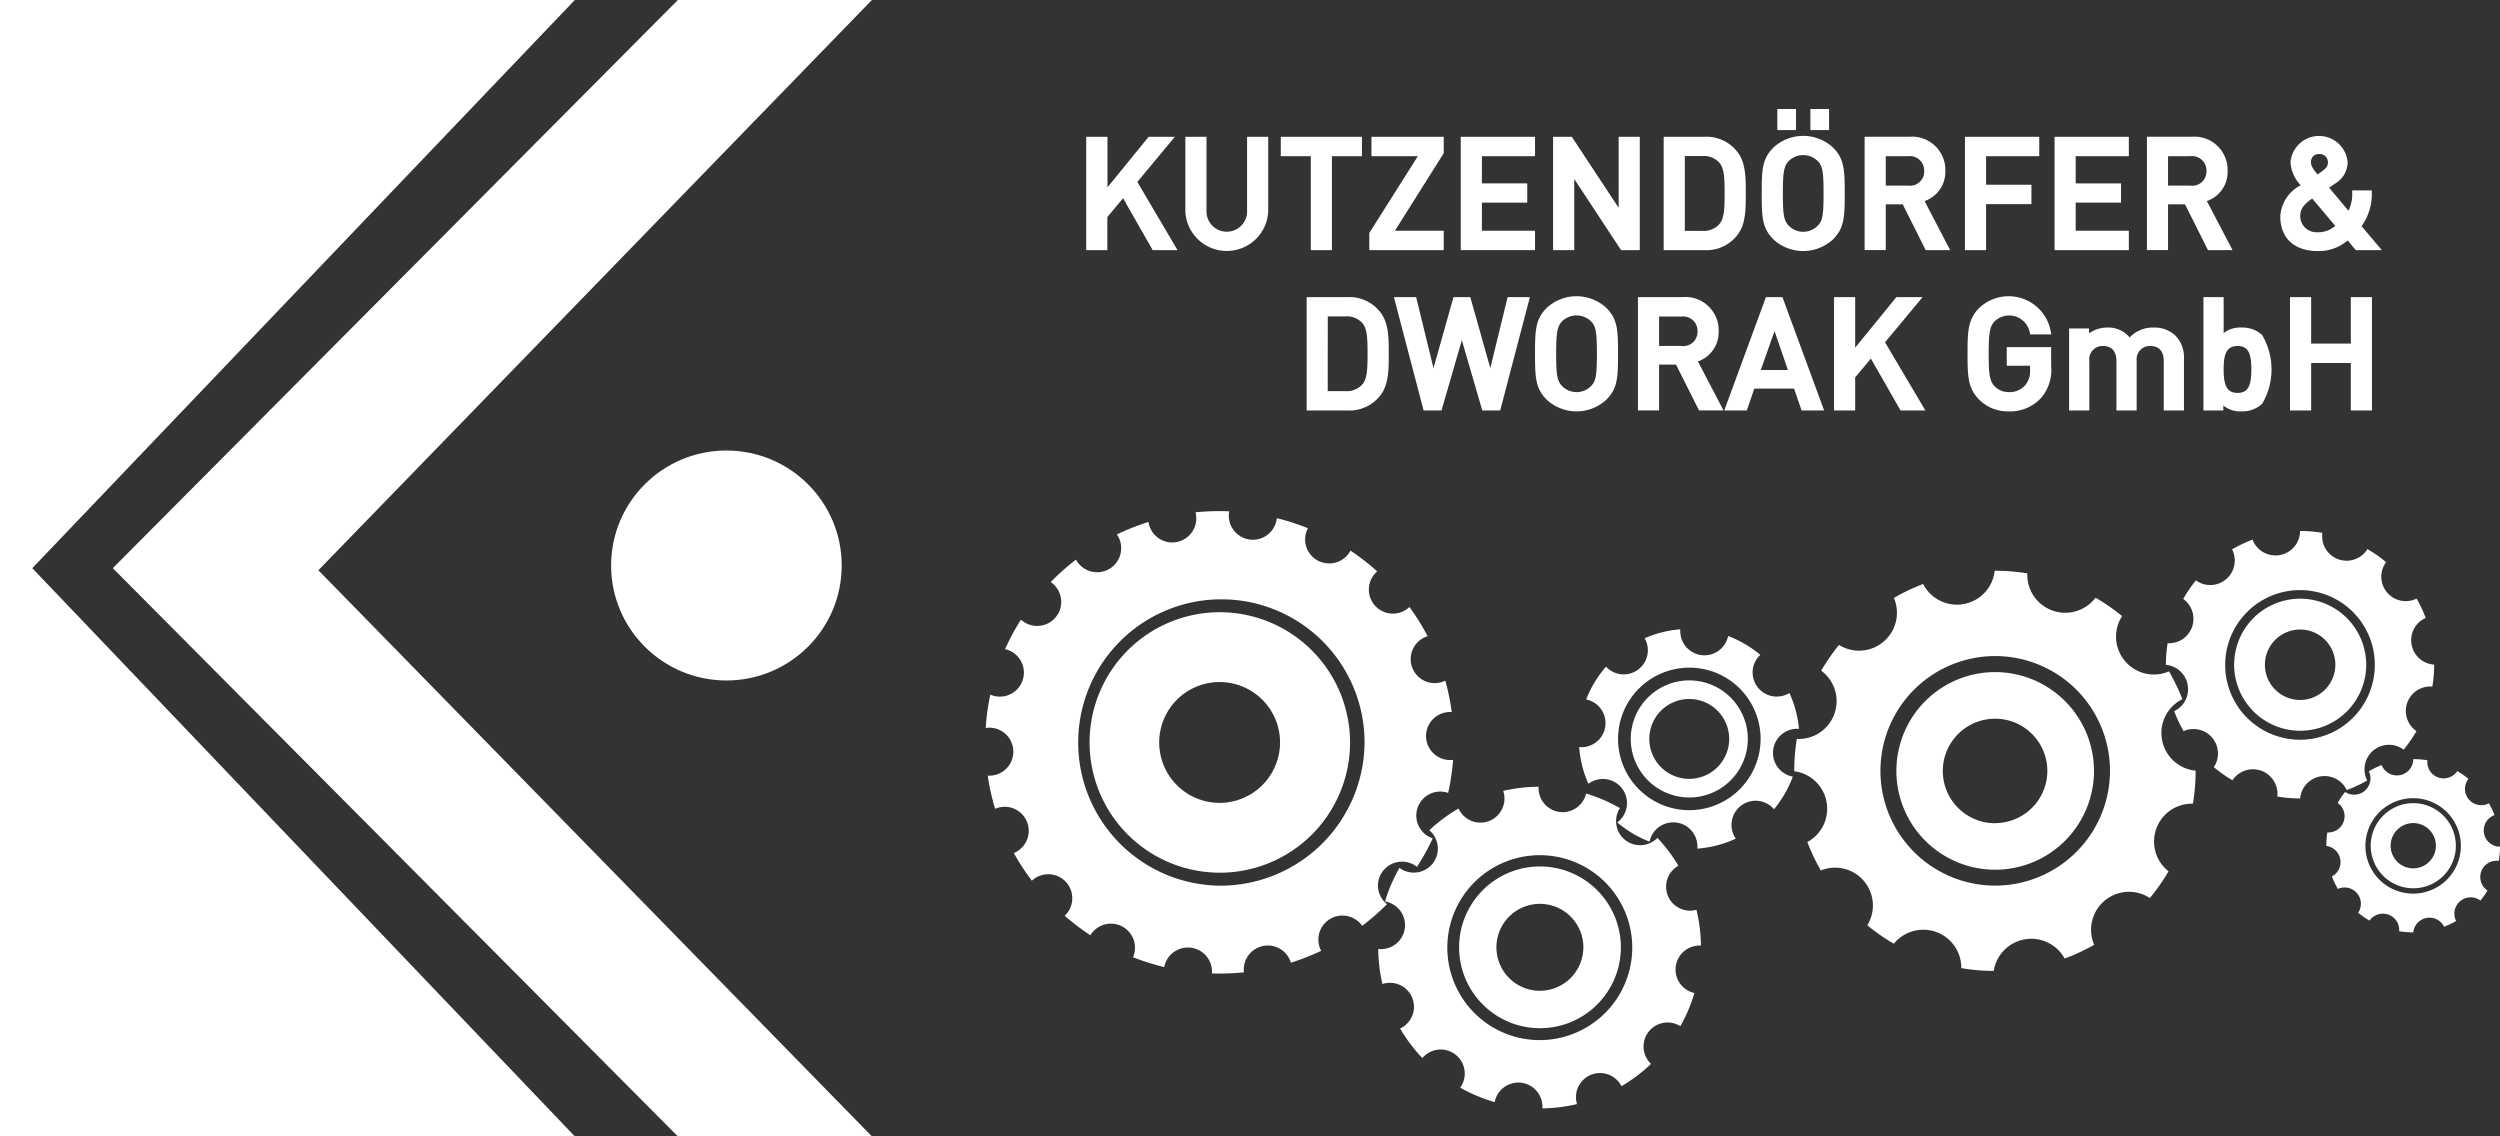 <svg id="Logo" xmlns="http://www.w3.org/2000/svg" width="220" height="100" viewBox="0 0 220 100">
  <rect x="0" y="0" width="220" height="100" fill="#333333" stroke="none"/>
  <path id="Pfad_8" data-name="Pfad 8" d="M70.583,120H20V20H70.583L22.84,70Z" transform="translate(-20 -20)" fill="#fff"/>
  <path id="Pfad_9" data-name="Pfad 9" d="M135.9,120H118.822L69.1,70l49.725-50H135.9L87.19,70.182Z" transform="translate(-59.173 -20)" fill="#fff"/>
  <ellipse id="Ellipse_1" data-name="Ellipse 1" cx="10.146" cy="10.118" rx="10.146" ry="10.118" transform="translate(53.778 39.646)" fill="#fff"/>
  <path id="Pfad_10" data-name="Pfad 10" d="M505.528,287.273a11.461,11.461,0,1,0,11.493,11.461A11.477,11.477,0,0,0,505.528,287.273Zm0,16.778a5.317,5.317,0,1,1,5.332-5.317A5.325,5.325,0,0,1,505.528,304.051Z" transform="translate(-398.216 -233.398)" fill="#fff"/>
  <path id="Pfad_11" data-name="Pfad 11" d="M483.617,276.131a2.118,2.118,0,0,1,3.435-1.654,20.231,20.231,0,0,0,1.385-2.511,2.112,2.112,0,1,1,1.357-4,20.1,20.1,0,0,0,.436-2.908,2.113,2.113,0,1,1-.257-4.209c.047,0,.093,0,.139.007a20.011,20.011,0,0,0-.568-2.766,2.113,2.113,0,1,1-1.556-3.915,20.3,20.3,0,0,0-1.6-2.567,2.114,2.114,0,1,1-2.836-3.134,20.7,20.7,0,0,0-2.352-1.826,2.119,2.119,0,0,1-3.991-.987,2.1,2.1,0,0,1,.246-.986,20.641,20.641,0,0,0-2.738-.886,2.118,2.118,0,1,1-4.19-.6c-.283-.012-.567-.019-.853-.019a21.138,21.138,0,0,0-2.112.106,2.116,2.116,0,1,1-4.14.848,20.668,20.668,0,0,0-2.778,1.1,2.117,2.117,0,1,1-3.6,2.216,20.67,20.67,0,0,0-2.223,1.973,2.114,2.114,0,1,1-2.618,3.306,20.227,20.227,0,0,0-1.4,2.6,2.113,2.113,0,1,1-1.3,4,20.142,20.142,0,0,0-.4,2.932,2.112,2.112,0,1,1,.288,4.2c-.039,0-.077,0-.115-.006a20,20,0,0,0,.653,2.921,2.113,2.113,0,1,1,1.646,3.892,20.382,20.382,0,0,0,1.587,2.437,2.113,2.113,0,0,1,2.888,3.087,20.655,20.655,0,0,0,2.261,1.71,2.116,2.116,0,0,1,3.751,1.938,20.632,20.632,0,0,0,2.75.863,2.119,2.119,0,0,1,4.2.415c0,.049,0,.1-.007.145.226.007.453.012.681.012a21.108,21.108,0,0,0,2.138-.108,2.091,2.091,0,0,1-.016-.248,2.119,2.119,0,0,1,4.149-.6,20.666,20.666,0,0,0,2.663-1.045,2.116,2.116,0,0,1,3.609-2.195,20.619,20.619,0,0,0,2.184-1.91A2.106,2.106,0,0,1,483.617,276.131Zm-13.947,0a12.6,12.6,0,1,1,12.769-12.6A12.687,12.687,0,0,1,469.67,276.131Z" transform="translate(-362.358 -198.192)" fill="#fff"/>
  <path id="Pfad_12" data-name="Pfad 12" d="M662.175,398.262a7.117,7.117,0,1,0,7.136,7.117A7.127,7.127,0,0,0,662.175,398.262Zm0,10.943a3.826,3.826,0,1,1,3.837-3.826A3.831,3.831,0,0,1,662.175,409.2Z" transform="translate(-526.675 -322.014)" fill="#fff"/>
  <path id="Pfad_13" data-name="Pfad 13" d="M647.465,374.378a2.111,2.111,0,0,1-1.035-3.955,14.214,14.214,0,0,0-1.846-2.455,2.115,2.115,0,0,1-3.3-2.615,14.14,14.14,0,0,0-2.979-1.283,2.118,2.118,0,0,1-4.181-.478c0-.04,0-.08.006-.12a14.279,14.279,0,0,0-3.117.363,2.117,2.117,0,0,1-3.933,1.553,14.237,14.237,0,0,0-2.571,1.91,2.114,2.114,0,0,1-2.625,3.312,14.04,14.04,0,0,0-1.274,2.957,2.111,2.111,0,0,1-.363,4.193,2.17,2.17,0,0,1-.23-.013,14.16,14.16,0,0,0,.366,3.085,2.112,2.112,0,0,1,1.559,3.918,14.2,14.2,0,0,0,1.953,2.6,2.115,2.115,0,0,1,3.333,2.6,14.125,14.125,0,0,0,3.033,1.273,2.119,2.119,0,0,1,4.2.416c0,.047,0,.092-.007.138a14.263,14.263,0,0,0,3.051-.38,2.118,2.118,0,0,1,3.915-1.573,14.245,14.245,0,0,0,2.6-1.963,2.113,2.113,0,0,1,2.584-3.318,14.046,14.046,0,0,0,1.234-2.921,2.112,2.112,0,0,1,.456-4.175c.04,0,.078,0,.118.006a14.141,14.141,0,0,0-.393-3.154A2.123,2.123,0,0,1,647.465,374.378Zm-13.256,11.39a8.137,8.137,0,1,1,8.16-8.137A8.149,8.149,0,0,1,634.209,385.767Z" transform="translate(-498.73 -294.238)" fill="#fff"/>
  <path id="Pfad_14" data-name="Pfad 14" d="M734.985,317.036a5.151,5.151,0,1,0,5.165,5.151A5.158,5.158,0,0,0,734.985,317.036Zm0,8.665a3.515,3.515,0,1,1,3.525-3.515A3.52,3.52,0,0,1,734.985,325.7Z" transform="translate(-586.341 -257.161)" fill="#fff"/>
  <path id="Pfad_15" data-name="Pfad 15" d="M724.89,300.652a2.118,2.118,0,0,1-1.455-3.667,9.7,9.7,0,0,0-2.828-1.66,2.128,2.128,0,0,1-4.212-.423c0-.056,0-.112.008-.168a9.669,9.669,0,0,0-3.14.788,2.124,2.124,0,0,1-3.4,2.5,9.673,9.673,0,0,0-1.747,2.886,2.121,2.121,0,0,1-.405,4.2,2.1,2.1,0,0,1-.212-.011,9.593,9.593,0,0,0,.815,3.23,2.121,2.121,0,1,1,2.542,3.4,9.706,9.706,0,0,0,2.838,1.692,2.128,2.128,0,0,1,4.212.425c0,.064,0,.127-.01.189a9.67,9.67,0,0,0,3.386-.879,2.124,2.124,0,0,1,3.361-2.589,9.658,9.658,0,0,0,1.654-2.868,2.12,2.12,0,0,1,.389-4.206c.052,0,.1,0,.153.008A9.6,9.6,0,0,0,726,300.34,2.119,2.119,0,0,1,724.89,300.652Zm-7.714,10a6.272,6.272,0,1,1,6.29-6.272A6.281,6.281,0,0,1,717.176,310.652Z" transform="translate(-568.532 -239.355)" fill="#fff"/>
  <path id="Pfad_16" data-name="Pfad 16" d="M854.077,313.4a8.695,8.695,0,1,0,8.719,8.695A8.707,8.707,0,0,0,854.077,313.4Zm0,13.3a4.6,4.6,0,1,1,4.615-4.6A4.608,4.608,0,0,1,854.077,326.692Z" transform="translate(-678.525 -254.255)" fill="#fff"/>
  <path id="Pfad_17" data-name="Pfad 17" d="M836.445,286.759a3.329,3.329,0,0,1-1.168-6.291,17.5,17.5,0,0,0-1.167-2.449,3.333,3.333,0,0,1-4.132-4.864,17.72,17.72,0,0,0-2.337-1.617,3.342,3.342,0,0,1-6.007-2.007c0-.045.005-.09.007-.134a17.838,17.838,0,0,0-2.856-.23h-.018a3.343,3.343,0,0,1-6.3,1.163,17.587,17.587,0,0,0-2.568,1.228,3.337,3.337,0,0,1-4.835,4.137,17.645,17.645,0,0,0-1.565,2.264,3.328,3.328,0,0,1-1.987,6.009c-.053,0-.105-.005-.158-.008a17.673,17.673,0,0,0-.226,2.816c0,.011,0,.022,0,.033a3.329,3.329,0,0,1,1.15,6.23,17.507,17.507,0,0,0,1.188,2.5,3.33,3.33,0,0,1,4.091,4.827,17.719,17.719,0,0,0,2.334,1.623,3.344,3.344,0,0,1,5.937,2.1c0,.016,0,.031,0,.047a17.809,17.809,0,0,0,2.855.247,3.343,3.343,0,0,1,6.238-1.09,17.6,17.6,0,0,0,2.6-1.212,3.339,3.339,0,0,1,4.9-4.113,17.641,17.641,0,0,0,1.644-2.355,3.329,3.329,0,0,1,2.068-5.949c.026,0,.051,0,.077,0a17.677,17.677,0,0,0,.239-2.895C836.445,286.77,836.445,286.764,836.445,286.759Zm-17.659,10.115a10.1,10.1,0,1,1,10.126-10.1A10.112,10.112,0,0,1,818.786,296.874Z" transform="translate(-643.233 -218.94)" fill="#fff"/>
  <path id="Pfad_18" data-name="Pfad 18" d="M998.313,281.365a5.811,5.811,0,1,0,5.827,5.811A5.819,5.819,0,0,0,998.313,281.365Zm0,8.915a3.1,3.1,0,1,1,3.112-3.1A3.108,3.108,0,0,1,998.313,290.28Z" transform="translate(-795.913 -228.681)" fill="#fff"/>
  <path id="Pfad_19" data-name="Pfad 19" d="M972.568,253.957a2.158,2.158,0,0,1-2.018-1.392,11.753,11.753,0,0,0-1.8.861,2.155,2.155,0,0,1-3.182,2.726,11.79,11.79,0,0,0-1.117,1.634,2.151,2.151,0,0,1-1.26,3.9c-.038,0-.075,0-.112-.006a11.8,11.8,0,0,0-.154,1.893s0,.007,0,.01a2.15,2.15,0,0,1,.733,4.079,11.682,11.682,0,0,0,.827,1.755,2.154,2.154,0,0,1,2.659,3.171,11.847,11.847,0,0,0,1.642,1.152,2.16,2.16,0,0,1,3.959,1.188,2.183,2.183,0,0,1-.014.242,11.887,11.887,0,0,0,2,.171h.009a2.158,2.158,0,0,1,4.1-.736,11.738,11.738,0,0,0,1.8-.847,2.155,2.155,0,0,1,3.206-2.71,11.792,11.792,0,0,0,1.128-1.633,2.152,2.152,0,0,1,1.224-3.926c.059,0,.117,0,.175.009a11.81,11.81,0,0,0,.16-1.926v-.007a2.15,2.15,0,0,1-.744-4.111,11.714,11.714,0,0,0-.8-1.7,2.152,2.152,0,0,1-2.686-3.208,11.844,11.844,0,0,0-1.643-1.149,2.153,2.153,0,0,1-3.965-1.429,11.888,11.888,0,0,0-1.963-.165A2.156,2.156,0,0,1,972.568,253.957Zm8.743,9.616a6.584,6.584,0,1,1-6.584-6.566A6.575,6.575,0,0,1,981.312,263.574Z" transform="translate(-772.327 -205.078)" fill="#fff"/>
  <path id="Pfad_20" data-name="Pfad 20" d="M1055.755,370.633a3.746,3.746,0,1,0,3.757,3.746A3.752,3.752,0,0,0,1055.755,370.633Zm0,5.738a1.992,1.992,0,1,1,2-1.992A1.995,1.995,0,0,1,1055.755,376.371Z" transform="translate(-843.396 -299.955)" fill="#fff"/>
  <path id="Pfad_21" data-name="Pfad 21" d="M1038.978,352.84a1.436,1.436,0,0,1-1.337-.913,7.6,7.6,0,0,0-1.129.549,1.42,1.42,0,0,1,.146.627,1.437,1.437,0,0,1-2.232,1.193,7.628,7.628,0,0,0-.654.964,1.431,1.431,0,0,1-.832,2.6c-.026,0-.052,0-.078,0a7.655,7.655,0,0,0-.09,1.174s0,.009,0,.013a1.431,1.431,0,0,1,.493,2.682,7.563,7.563,0,0,0,.525,1.1,1.433,1.433,0,0,1,1.784,2.1,7.668,7.668,0,0,0,1,.69,1.437,1.437,0,0,1,2.614.819c0,.039,0,.077-.006.115a7.719,7.719,0,0,0,1.235.1h.007a1.436,1.436,0,0,1,2.714-.5,7.6,7.6,0,0,0,1.059-.5,1.434,1.434,0,0,1,2.135-1.8,7.635,7.635,0,0,0,.625-.88,1.432,1.432,0,0,1,.8-2.624,1.455,1.455,0,0,1,.186.013,7.635,7.635,0,0,0,.117-1.249,1.431,1.431,0,0,1-.49-2.777,7.59,7.59,0,0,0-.489-1.043,1.433,1.433,0,0,1-1.8-2.15,7.655,7.655,0,0,0-.986-.686,1.437,1.437,0,0,1-2.636-.787,1.467,1.467,0,0,1,.01-.161,7.718,7.718,0,0,0-1.245-.1A1.435,1.435,0,0,1,1038.978,352.84Zm5.634,6.189a4.2,4.2,0,1,1-4.2-4.185A4.191,4.191,0,0,1,1044.612,359.029Z" transform="translate(-828.056 -284.604)" fill="#fff"/>
  <path id="Pfad_22" data-name="Pfad 22" d="M497.4,83.693l3.3-3.971h-2.305l-3.624,4.446V79.721H492.9v9.973h1.86V86.784l1.384-1.656,2.609,4.567h2.183Z" transform="translate(-397.314 -67.683)" fill="#fff"/>
  <path id="Pfad_23" data-name="Pfad 23" d="M541.478,79.721V86.2a1.788,1.788,0,1,1-3.572,0V79.721h-1.86v6.546a3.649,3.649,0,0,0,7.292,0V79.721Z" transform="translate(-431.735 -67.683)" fill="#fff"/>
  <path id="Pfad_24" data-name="Pfad 24" d="M577.588,79.721v1.707h2.642v8.266h1.86V81.428h2.642V79.721Z" transform="translate(-464.88 -67.683)" fill="#fff"/>
  <path id="Pfad_25" data-name="Pfad 25" d="M622.68,79.721h-6.362v1.707H620.4l-4.27,6.756v1.51h6.551V87.988h-4.3l4.3-6.824Z" transform="translate(-495.631 -67.683)" fill="#fff"/>
  <path id="Pfad_26" data-name="Pfad 26" d="M662.474,81.428V79.721h-6.537v9.973h6.537V87.988H657.8V85.514h3.99V83.821H657.8V81.428Z" transform="translate(-527.392 -67.683)" fill="#fff"/>
  <path id="Pfad_27" data-name="Pfad 27" d="M701.914,79.721V85.97l-4.123-6.249h-1.646v9.973h1.86V83.433l4.123,6.261h1.646V79.721Z" transform="translate(-559.473 -67.683)" fill="#fff"/>
  <path id="Pfad_28" data-name="Pfad 28" d="M750.74,81.006a3.428,3.428,0,0,0-2.88-1.285h-3.572v9.973h3.572a3.428,3.428,0,0,0,2.88-1.284c.773-.949.773-2.286.773-3.7S751.512,81.954,750.74,81.006Zm-4.592.409h1.55a1.819,1.819,0,0,1,1.491.588l0,0c.429.476.461,1.379.461,2.7s-.032,2.225-.464,2.7A1.819,1.819,0,0,1,747.7,88h-1.55Z" transform="translate(-597.884 -67.683)" fill="#fff"/>
  <path id="Pfad_29" data-name="Pfad 29" d="M793.24,80.348a3.863,3.863,0,0,0-5.246,0c-.988.985-1.029,1.95-1.029,4.04s.042,3.055,1.029,4.04a3.864,3.864,0,0,0,5.246,0c.988-.985,1.03-1.951,1.03-4.04S794.228,81.333,793.24,80.348Zm-1.34,6.871a1.787,1.787,0,0,1-2.563,0c-.422-.457-.513-.96-.513-2.834s.1-2.4.509-2.844a1.819,1.819,0,0,1,2.566,0h0c.418.429.509.934.509,2.843S792.319,86.79,791.9,87.219Z" transform="translate(-631.934 -67.363)" fill="#fff"/>
  <rect id="Rechteck_2" data-name="Rechteck 2" width="1.644" height="1.855" transform="translate(159.316 9.592)" fill="#fff"/>
  <rect id="Rechteck_3" data-name="Rechteck 3" width="1.644" height="1.855" transform="translate(156.405 9.592)" fill="#fff"/>
  <path id="Pfad_30" data-name="Pfad 30" d="M837.049,85.378a2.722,2.722,0,0,0,1.826-2.66,2.928,2.928,0,0,0-3.181-3h-3.922v9.973h1.86V85.662h1.492l2.022,4.032H839.3Zm-3.417-3.95h1.954a1.271,1.271,0,0,1,1.429,1.3,1.254,1.254,0,0,1-1.429,1.29h-1.954Z" transform="translate(-667.685 -67.683)" fill="#fff"/>
  <path id="Pfad_31" data-name="Pfad 31" d="M881.986,81.428V79.721h-6.537v9.973h1.86V85.649h3.99V83.942h-3.99V81.428Z" transform="translate(-702.533 -67.683)" fill="#fff"/>
  <path id="Pfad_32" data-name="Pfad 32" d="M920.994,81.428V79.721h-6.537v9.973h6.537V87.988h-4.677V85.514h3.99V83.821h-3.99V81.428Z" transform="translate(-733.656 -67.683)" fill="#fff"/>
  <path id="Pfad_33" data-name="Pfad 33" d="M959.942,85.378a2.722,2.722,0,0,0,1.826-2.66,2.928,2.928,0,0,0-3.181-3h-3.922v9.973h1.86V85.662h1.492l2.022,4.032H962.2Zm-3.417-3.95h1.954a1.271,1.271,0,0,1,1.429,1.3,1.253,1.253,0,0,1-1.429,1.29h-1.954Z" transform="translate(-765.737 -67.683)" fill="#fff"/>
  <path id="Pfad_34" data-name="Pfad 34" d="M1019.84,87.263a4.834,4.834,0,0,0,.9-2.935l.007-.208h-1.729l0,.2a3.228,3.228,0,0,1-.333,1.583l-1.7-2.024.518-.358a2.2,2.2,0,0,0,1.112-1.86,2.521,2.521,0,0,0-5.027-.014,3.156,3.156,0,0,0,.9,2.015,3.31,3.31,0,0,0-1.8,2.743c0,1.911,1.235,3.051,3.3,3.051a3.907,3.907,0,0,0,2.631-.937l.711.856h2.294Zm-3.713-6.343a.721.721,0,0,1,.755.753c0,.294-.177.534-.612.828l-.308.208c-.382-.456-.576-.756-.576-1.049A.687.687,0,0,1,1016.128,80.92Zm-.629,3.914,2.03,2.407a2.286,2.286,0,0,1-1.549.561,1.435,1.435,0,0,1-1.536-1.425C1014.443,85.672,1014.856,85.289,1015.5,84.834Z" transform="translate(-812.023 -67.363)" fill="#fff"/>
  <path id="Pfad_35" data-name="Pfad 35" d="M595.308,151.006a3.429,3.429,0,0,0-2.88-1.285h-3.572v9.973h3.572a3.429,3.429,0,0,0,2.88-1.285c.773-.949.773-2.286.773-3.7S596.081,151.954,595.308,151.006Zm-4.592.409h1.55a1.819,1.819,0,0,1,1.491.588l0,0c.428.476.46,1.379.46,2.7s-.032,2.225-.464,2.7a1.819,1.819,0,0,1-1.491.588h-1.55Z" transform="translate(-473.871 -123.573)" fill="#fff"/>
  <path id="Pfad_36" data-name="Pfad 36" d="M636.845,149.721l-1.526,6.248-1.76-6.248h-1.479l-1.76,6.248-1.526-6.248h-1.957l2.613,9.973h1.575l1.79-6.184,1.8,6.184h1.575l2.613-9.973Z" transform="translate(-504.173 -123.573)" fill="#fff"/>
  <path id="Pfad_37" data-name="Pfad 37" d="M694.553,150.348a3.863,3.863,0,0,0-5.246,0c-.988.985-1.03,1.951-1.03,4.04s.042,3.055,1.03,4.04a3.864,3.864,0,0,0,5.246,0c.988-.985,1.03-1.951,1.03-4.04S695.541,151.333,694.553,150.348Zm-1.34,6.871a1.788,1.788,0,0,1-2.563,0c-.422-.457-.513-.96-.513-2.834s.1-2.4.51-2.844a1.819,1.819,0,0,1,2.566,0h0c.418.429.509.934.509,2.843S693.632,156.79,693.213,157.219Z" transform="translate(-553.195 -123.253)" fill="#fff"/>
  <path id="Pfad_38" data-name="Pfad 38" d="M738.363,155.378a2.722,2.722,0,0,0,1.826-2.66,2.928,2.928,0,0,0-3.181-3h-3.922v9.973h1.86v-4.032h1.493l2.022,4.032h2.156Zm-3.417-3.95H736.9a1.271,1.271,0,0,1,1.429,1.3,1.254,1.254,0,0,1-1.429,1.29h-1.954Z" transform="translate(-588.947 -123.573)" fill="#fff"/>
  <path id="Pfad_39" data-name="Pfad 39" d="M775.784,149.721h-1.455l-3.666,9.973h1.984l.66-1.922h3.5l.661,1.922h1.984Zm.479,6.411h-2.384l1.208-3.43Z" transform="translate(-618.928 -123.573)" fill="#fff"/>
  <path id="Pfad_40" data-name="Pfad 40" d="M822.93,153.693l3.3-3.971h-2.305l-3.624,4.446v-4.446h-1.86v9.973h1.86v-2.911l1.384-1.656,2.61,4.567h2.183Z" transform="translate(-657.046 -123.573)" fill="#fff"/>
  <path id="Pfad_41" data-name="Pfad 41" d="M880.033,155.437h2.049v.336a1.936,1.936,0,0,1-.424,1.375,1.825,1.825,0,0,1-1.423.614,1.74,1.74,0,0,1-1.28-.526c-.417-.451-.513-.984-.513-2.847s.1-2.4.509-2.844a1.845,1.845,0,0,1,3.108.981l.036.156h1.853l-.037-.233a3.769,3.769,0,0,0-6.3-2.1c-.985,1-1.029,2.014-1.029,4.039s.043,3.043,1.029,4.04a3.574,3.574,0,0,0,2.623,1.027,3.693,3.693,0,0,0,2.789-1.152l0,0a3.754,3.754,0,0,0,.916-2.838V153.8h-3.909Z" transform="translate(-703.438 -123.253)" fill="#fff"/>
  <path id="Pfad_42" data-name="Pfad 42" d="M930.111,163.666a2.692,2.692,0,0,0-1.866-.675,2.8,2.8,0,0,0-2.128.875,2.413,2.413,0,0,0-1.956-.875,2.73,2.73,0,0,0-1.617.517v-.437h-1.752v7.218h1.779v-4.355a1.165,1.165,0,0,1,1.213-1.317c.756,0,1.173.468,1.173,1.317v4.355h1.779v-4.422a1.156,1.156,0,0,1,1.213-1.25c.756,0,1.173.468,1.173,1.317v4.355H930.9v-4.556A2.725,2.725,0,0,0,930.111,163.666Z" transform="translate(-738.711 -134.168)" fill="#fff"/>
  <path id="Pfad_43" data-name="Pfad 43" d="M984.441,153.06a2.546,2.546,0,0,0-1.8-.664,2.4,2.4,0,0,0-1.591.486v-3.161h-1.779v9.973h1.752v-.436a2.354,2.354,0,0,0,1.6.517,2.566,2.566,0,0,0,1.814-.664h0a5.946,5.946,0,0,0,0-6.05Zm-2.165.962c.884,0,1.213.557,1.213,2.056s-.329,2.07-1.213,2.07-1.227-.561-1.227-2.07C981.05,154.809,981.255,154.022,982.277,154.022Z" transform="translate(-785.369 -123.573)" fill="#fff"/>
  <path id="Pfad_44" data-name="Pfad 44" d="M1022.3,149.721v4.086h-3.491v-4.086h-1.86v9.973h1.86v-4.18h3.491v4.18h1.86v-9.973Z" transform="translate(-815.428 -123.573)" fill="#fff"/>
</svg>
